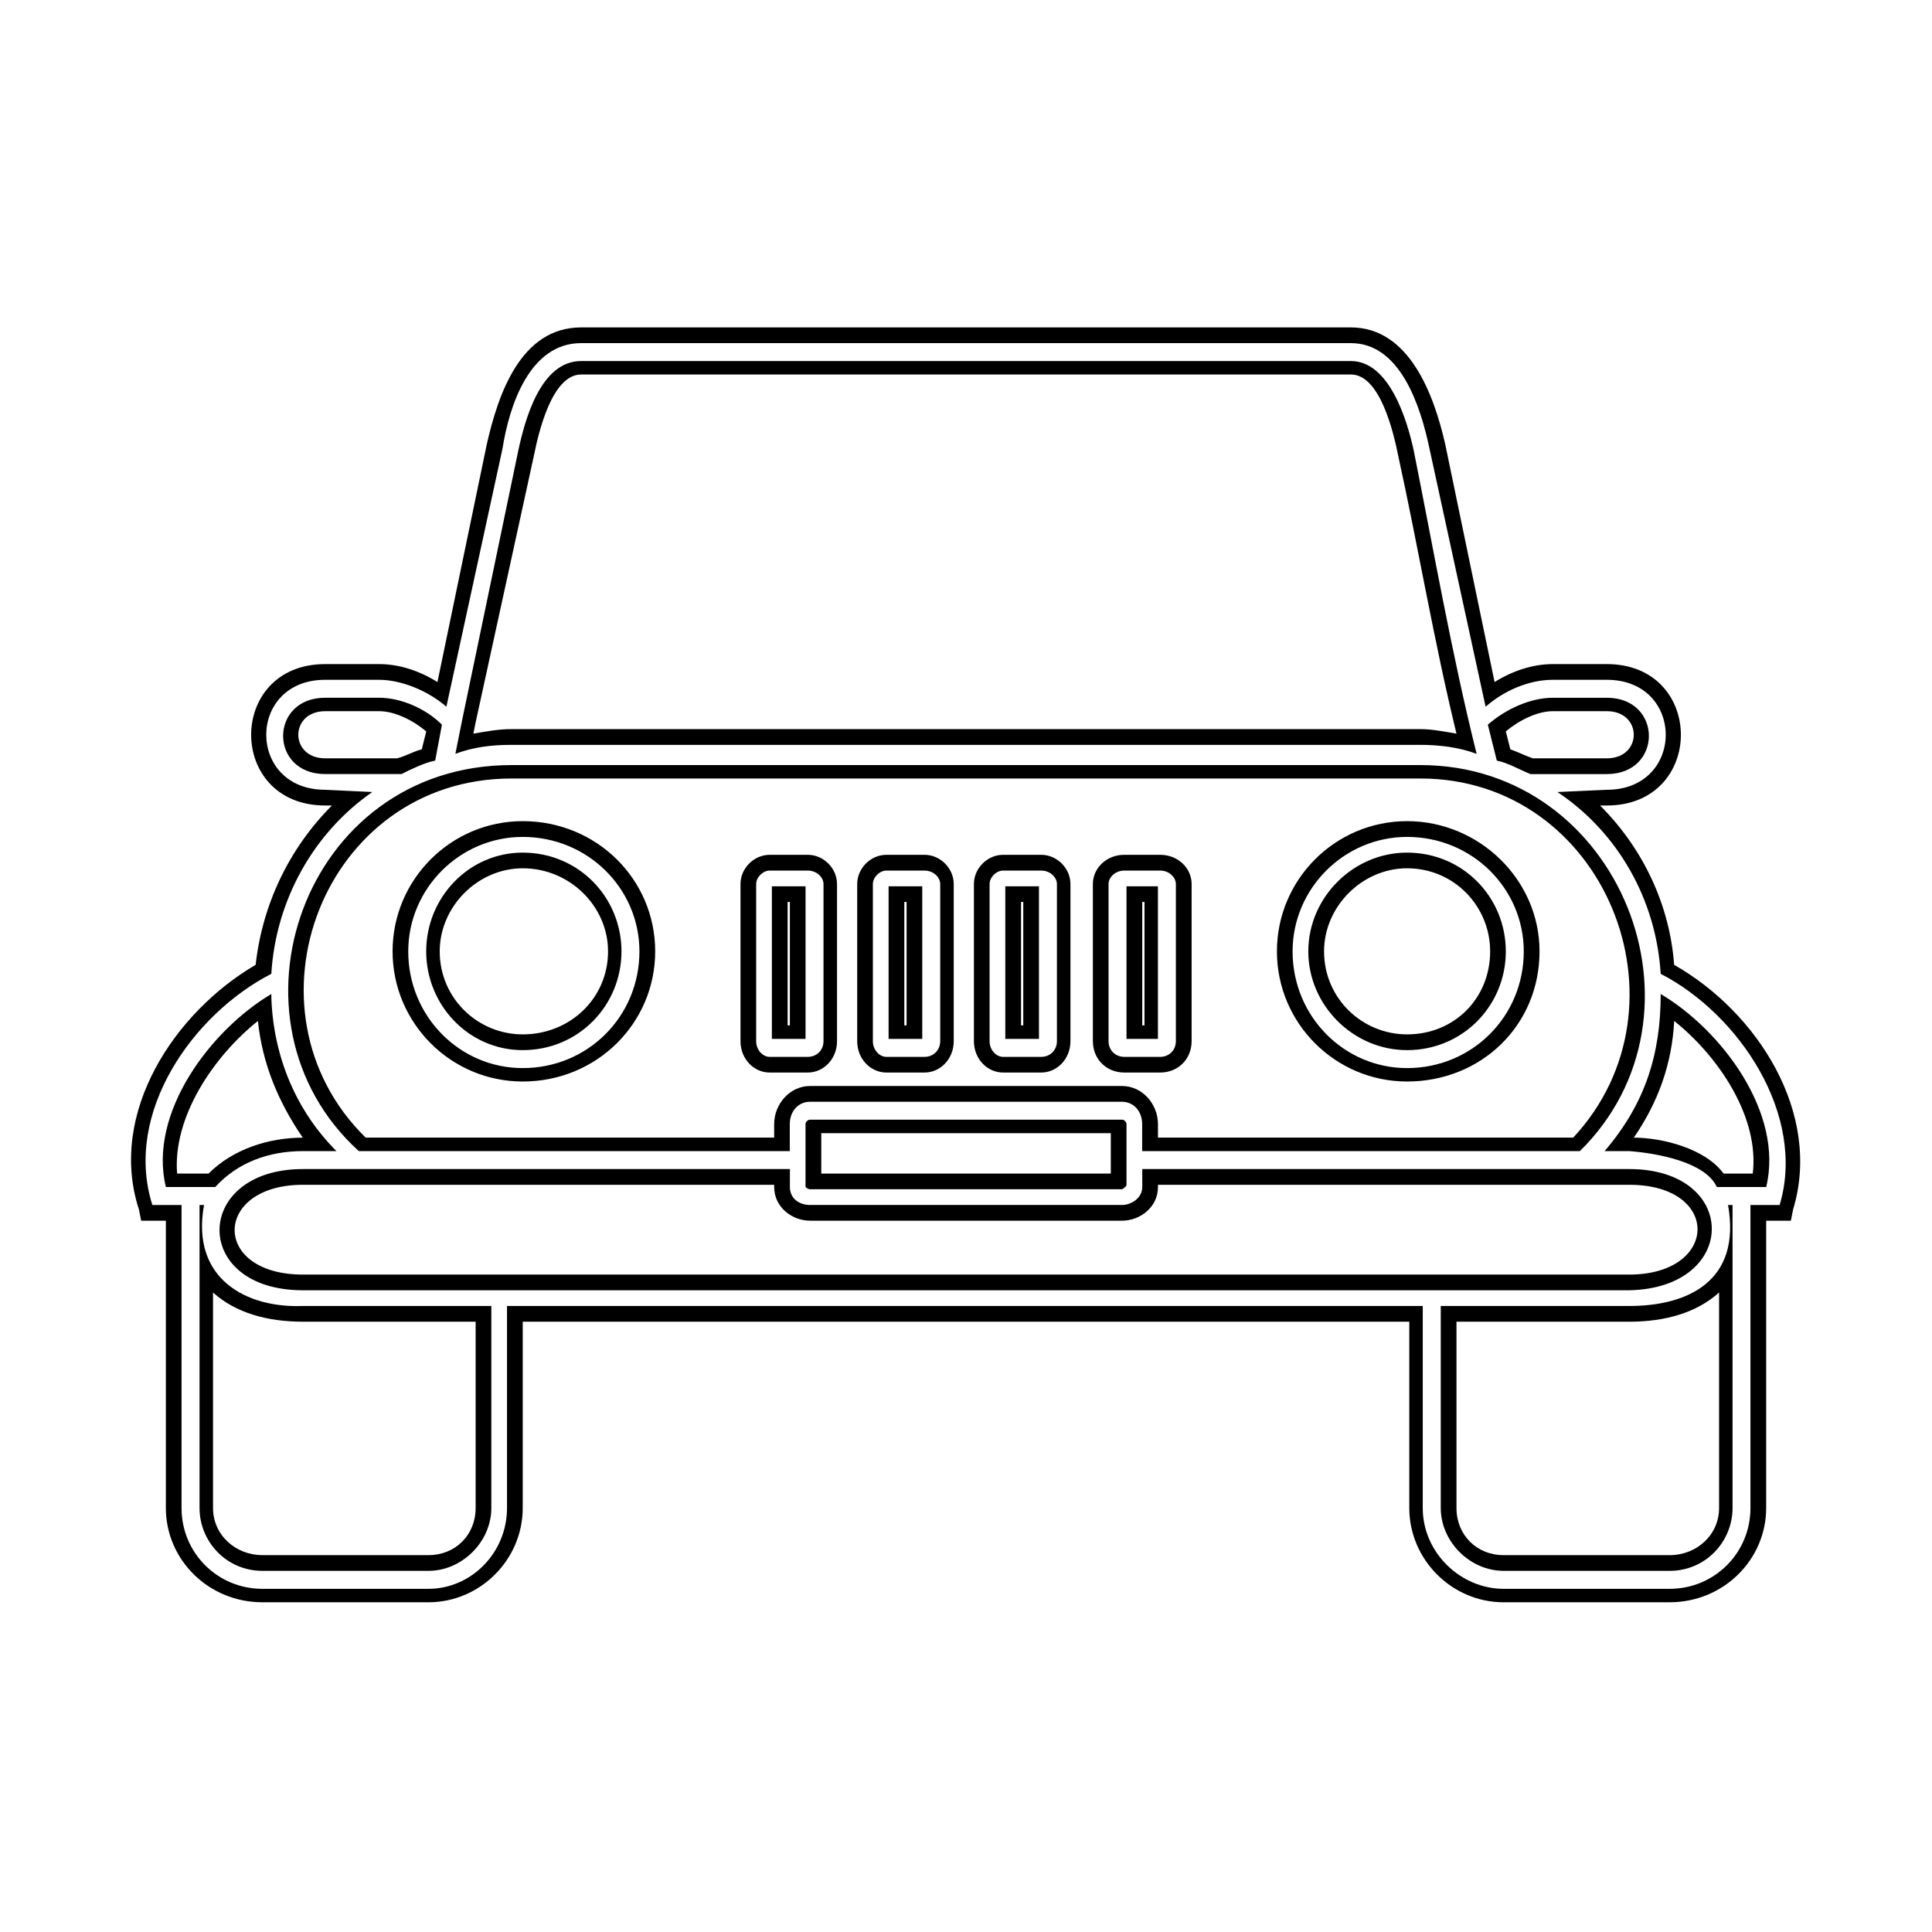<?xml version="1.0" encoding="UTF-8"?>
<!-- The Best Svg Icon site in the world: iconSvg.co, Visit us! https://iconsvg.co -->
<svg fill="#000000" width="800px" height="800px" version="1.1" viewBox="144 144 512 512" xmlns="http://www.w3.org/2000/svg">
 <path d="m540.08 324.75c4.758-2.973 10.113-4.758 15.465-4.758h14.277c26.172 0 26.172 37.473 0 37.473h-1.785c11.301 11.301 18.438 26.172 19.629 42.23 22.008 12.492 39.258 39.258 31.523 64.836l-0.594 2.973h-6.543v76.137c0 13.68-11.301 24.98-25.578 24.98h-44.016c-13.68 0-24.98-11.301-24.98-24.98v-49.371h-234.95v49.371c0 13.68-11.301 24.98-24.98 24.98h-44.016c-14.277 0-25.578-11.301-25.578-24.98v-76.137h-6.543l-0.594-2.973c-8.328-25.578 9.516-52.344 30.93-64.836 1.785-16.059 8.922-30.93 20.223-42.23h-1.785c-26.172 0-26.172-37.473 0-37.473h14.277c5.352 0 10.707 1.785 15.465 4.758l13.086-63.051c2.973-13.086 8.922-30.93 24.98-30.93h204.02c15.465 0 22.008 17.844 24.98 30.93zm9.516 24.387h20.223c14.871 0 14.871-20.223 0-20.223h-14.277c-5.949 0-12.492 2.973-17.25 7.137l2.379 9.516c2.973 0.594 5.949 2.379 8.922 3.57zm-111.82 70.781v-41.637c0-1.785 1.785-3.57 4.164-3.57h9.516c2.379 0 4.164 1.785 4.164 3.57v41.637c0 2.379-1.785 4.164-4.164 4.164h-9.516c-2.379 0-4.164-1.785-4.164-4.164zm4.758-41.043v40.449h8.328v-40.449zm-36.285 41.043v-41.637c0-1.785 1.785-3.57 3.57-3.57h10.113c2.379 0 4.164 1.785 4.164 3.57v41.637c0 2.379-1.785 4.164-4.164 4.164h-10.113c-1.785 0-3.57-1.785-3.57-4.164zm4.164-41.043v40.449h8.922v-40.449zm-66.023 41.043v-41.637c0-1.785 1.785-3.57 3.57-3.57h10.113c2.379 0 4.164 1.785 4.164 3.57v41.637c0 2.379-1.785 4.164-4.164 4.164h-10.113c-1.785 0-3.57-1.785-3.57-4.164zm4.164-41.043v40.449h8.922v-40.449zm26.766 41.043v-41.637c0-1.785 1.785-3.57 3.57-3.57h10.113c2.379 0 4.164 1.785 4.164 3.57v41.637c0 2.379-1.785 4.164-4.164 4.164h-10.113c-1.785 0-3.57-1.785-3.57-4.164zm4.164-41.043v40.449h8.922v-40.449zm137.4-13.086c17.25 0 30.93 13.68 30.93 30.336 0 17.25-13.68 30.93-30.93 30.93-16.656 0-30.336-13.68-30.336-30.93 0-16.656 13.68-30.336 30.336-30.336zm0 4.164c-14.277 0-26.172 11.895-26.172 26.172s11.895 26.172 26.172 26.172c14.871 0 26.172-11.895 26.172-26.172s-11.301-26.172-26.172-26.172zm-234.36-4.164c17.25 0 30.93 13.68 30.93 30.336 0 17.25-13.68 30.93-30.93 30.93-16.656 0-30.336-13.68-30.336-30.93 0-16.656 13.68-30.336 30.336-30.336zm0 4.164c-14.277 0-25.578 11.895-25.578 26.172s11.301 26.172 25.578 26.172c14.871 0 26.172-11.895 26.172-26.172s-11.301-26.172-26.172-26.172zm15.465-135.02h204.02c13.086 0 18.438 16.656 20.82 27.957l14.871 68.402c4.758-4.164 11.301-7.137 17.844-7.137h14.277c20.82 0 20.82 29.145 0 29.145l-13.086 0.594c16.059 10.707 26.172 28.551 27.363 48.18 20.82 10.707 38.664 37.473 31.523 61.266h-7.734v80.301c0 11.895-9.516 21.414-21.414 21.414h-44.016c-11.301 0-21.414-9.516-21.414-21.414v-53.535h-242.68v53.535c0 11.895-9.516 21.414-20.82 21.414h-44.016c-11.895 0-21.414-9.516-21.414-21.414v-80.301h-7.734c-7.734-24.387 10.707-50.559 31.523-61.266 1.191-19.629 11.301-37.473 26.766-48.18l-12.492-0.594c-20.82 0-20.82-29.145 0-29.145h14.277c5.949 0 13.086 2.973 17.844 7.137l14.871-68.402c1.785-11.301 7.137-27.957 20.82-27.957zm222.46 111.82h-240.9c-55.316 0-78.516 67.809-40.449 102.31h114.2v-7.137c0-3.57 2.379-5.949 5.352-5.949h82.68c2.973 0 5.352 2.379 5.352 5.949v7.137h115.99c36.879-36.285 10.707-102.31-42.23-102.31zm-261.12-1.191 1.785-9.516c-4.164-4.164-10.707-7.137-16.656-7.137h-14.277c-14.871 0-14.871 20.223 0 20.223h20.223c2.379-1.191 5.949-2.973 8.922-3.57zm38.664-105.88c-10.707 0-14.871 15.465-16.656 23.793l-14.871 71.379-1.785 8.922c4.758-1.785 9.516-2.379 14.871-2.379h240.9c4.758 0 10.113 0.594 14.871 2.379-6.543-26.172-11.301-53.535-16.656-80.301-1.785-8.328-6.543-23.793-16.656-23.793h-204.02zm59.48 218.89s0.594 0.594 1.191 0.594h82.68s1.191-0.594 1.191-1.191v-16.059c0-0.594-0.594-1.191-1.191-1.191h-82.68c-0.594 0-1.191 0.594-1.191 1.191v16.656zm241.5 0h13.086c4.758-19.629-11.895-41.637-27.957-51.152 0 16.059-4.164 29.145-14.871 41.637h6.543c7.734 0.594 20.223 2.973 23.199 9.516zm-397.93 0c5.949-6.543 14.277-9.516 23.199-9.516h8.922c-10.707-10.707-16.656-24.98-17.25-40.449v-1.188c-16.059 9.516-32.715 31.523-27.957 51.152h13.086zm23.199 27.363h351.54c29.145-0.594 29.145-32.121 0-32.121h-129.07v4.758c0 2.973-2.973 4.758-5.352 4.758h-82.68c-2.973 0-5.352-1.785-5.352-4.758v-4.758h-129.07c-29.145 0-29.742 32.121 0 32.121zm-26.172-22.602h-1.191v80.301c0 8.922 7.137 16.656 16.656 16.656h44.016c8.922 0 16.656-7.734 16.656-16.656v-53.535h-49.965c-14.871 0.594-29.742-7.137-26.172-26.766zm403.88 0c3.57 20.223-10.707 26.766-26.172 26.766h-49.965v53.535c0 8.922 7.734 16.656 16.656 16.656h44.016c9.516 0 16.656-7.734 16.656-16.656v-80.301zm-51.75-118.37h19.629c9.516 0 9.516-12.492 0-12.492h-14.277c-4.164 0-8.922 2.379-12.492 5.352l1.191 4.758c1.785 0.594 4.164 1.785 5.949 2.379zm-309.3 100.52h108.26v-3.57c0-5.352 4.164-10.113 9.516-10.113h82.68c5.352 0 9.516 4.758 9.516 10.113v3.57h110.04c32.715-35.094 8.328-95.172-40.449-95.172h-240.9c-49.965 0-73.164 61.266-38.664 95.172zm192.72-25.578v-41.637c0-4.164 3.57-7.734 8.328-7.734h9.516c4.758 0 8.328 3.57 8.328 7.734v41.637c0 4.758-3.57 8.328-8.328 8.328h-9.516c-4.758 0-8.328-3.57-8.328-8.328zm-31.523 0v-41.637c0-4.164 3.57-7.734 7.734-7.734h10.113c4.164 0 7.734 3.57 7.734 7.734v41.637c0 4.758-3.57 8.328-7.734 8.328h-10.113c-4.164 0-7.734-3.57-7.734-8.328zm-61.859 0v-41.637c0-4.164 3.57-7.734 7.734-7.734h10.113c4.164 0 7.734 3.57 7.734 7.734v41.637c0 4.758-3.57 8.328-7.734 8.328h-10.113c-4.164 0-7.734-3.57-7.734-8.328zm30.93 0v-41.637c0-4.164 3.57-7.734 7.734-7.734h10.113c4.164 0 7.734 3.57 7.734 7.734v41.637c0 4.758-3.57 8.328-7.734 8.328h-10.113c-4.164 0-7.734-3.57-7.734-8.328zm145.73-58.293c19.035 0 35.094 15.465 35.094 34.5 0 19.629-15.465 34.5-35.094 34.5-19.035 0-34.5-15.465-34.5-34.5s15.465-34.5 34.5-34.5zm-234.36 0c19.629 0 35.094 15.465 35.094 34.5s-15.465 34.5-35.094 34.5c-19.035 0-34.5-15.465-34.5-34.5s15.465-34.5 34.5-34.5zm164.17 21.414v32.715h0.594v-32.715zm-32.121 0v32.715h0.594v-32.715zm-61.859 0v32.715h0.594v-32.715zm30.93 0v32.715h0.594v-32.715zm133.24-8.922c-11.895 0-22.008 10.113-22.008 22.008 0 12.492 10.113 22.008 22.008 22.008 12.492 0 22.008-9.516 22.008-22.008 0-11.895-9.516-22.008-22.008-22.008zm-234.36 0c-11.895 0-22.008 10.113-22.008 22.008 0 12.492 10.113 22.008 22.008 22.008 12.492 0 22.602-9.516 22.602-22.008 0-11.895-10.113-22.008-22.602-22.008zm-26.766-31.523 1.191-4.758c-3.57-2.973-8.328-5.352-12.492-5.352h-14.277c-9.516 0-9.516 12.492 0 12.492h19.035c2.379-0.594 4.164-1.785 6.543-2.379zm13.68-4.164c3.57-0.594 6.543-1.191 10.113-1.191h240.9c2.973 0 5.949 0.594 9.516 1.191-5.949-24.387-10.113-49.371-15.465-73.758-1.191-5.949-4.758-21.414-12.492-21.414h-204.02c-7.734 0-11.301 15.465-12.492 21.414l-15.465 70.781-0.594 2.973zm92.195 116.59h76.73v-10.707h-76.73v10.707zm239.12 0h7.734c1.785-14.871-8.922-30.93-20.82-40.449-0.594 11.301-4.164 21.414-10.707 30.93 7.734 0 19.035 2.973 23.793 9.516zm-401.5 0c6.543-6.543 16.059-9.516 24.98-9.516-6.543-9.516-10.707-19.629-11.895-30.93-11.895 9.516-22.602 25.578-21.414 40.449h8.328zm251.61 2.973v0.594c0 5.352-4.758 8.922-9.516 8.922h-82.68c-4.758 0-9.516-3.57-9.516-8.922v-0.594h-124.91c-23.793 0-24.387 23.793 0 23.793h351.54c23.793 0 24.387-23.793 0-23.793h-124.91zm-250.42 28.551v57.102c0 7.137 5.949 12.492 13.086 12.492h44.016c7.137 0 12.492-5.352 12.492-12.492v-49.371h-45.801c-9.516 0-17.844-2.379-23.793-7.734zm399.12 0c-5.949 5.352-14.277 7.734-23.793 7.734h-45.801v49.371c0 7.137 5.352 12.492 12.492 12.492h44.016c7.137 0 13.086-5.352 13.086-12.492z" fill-rule="evenodd"/>
</svg>